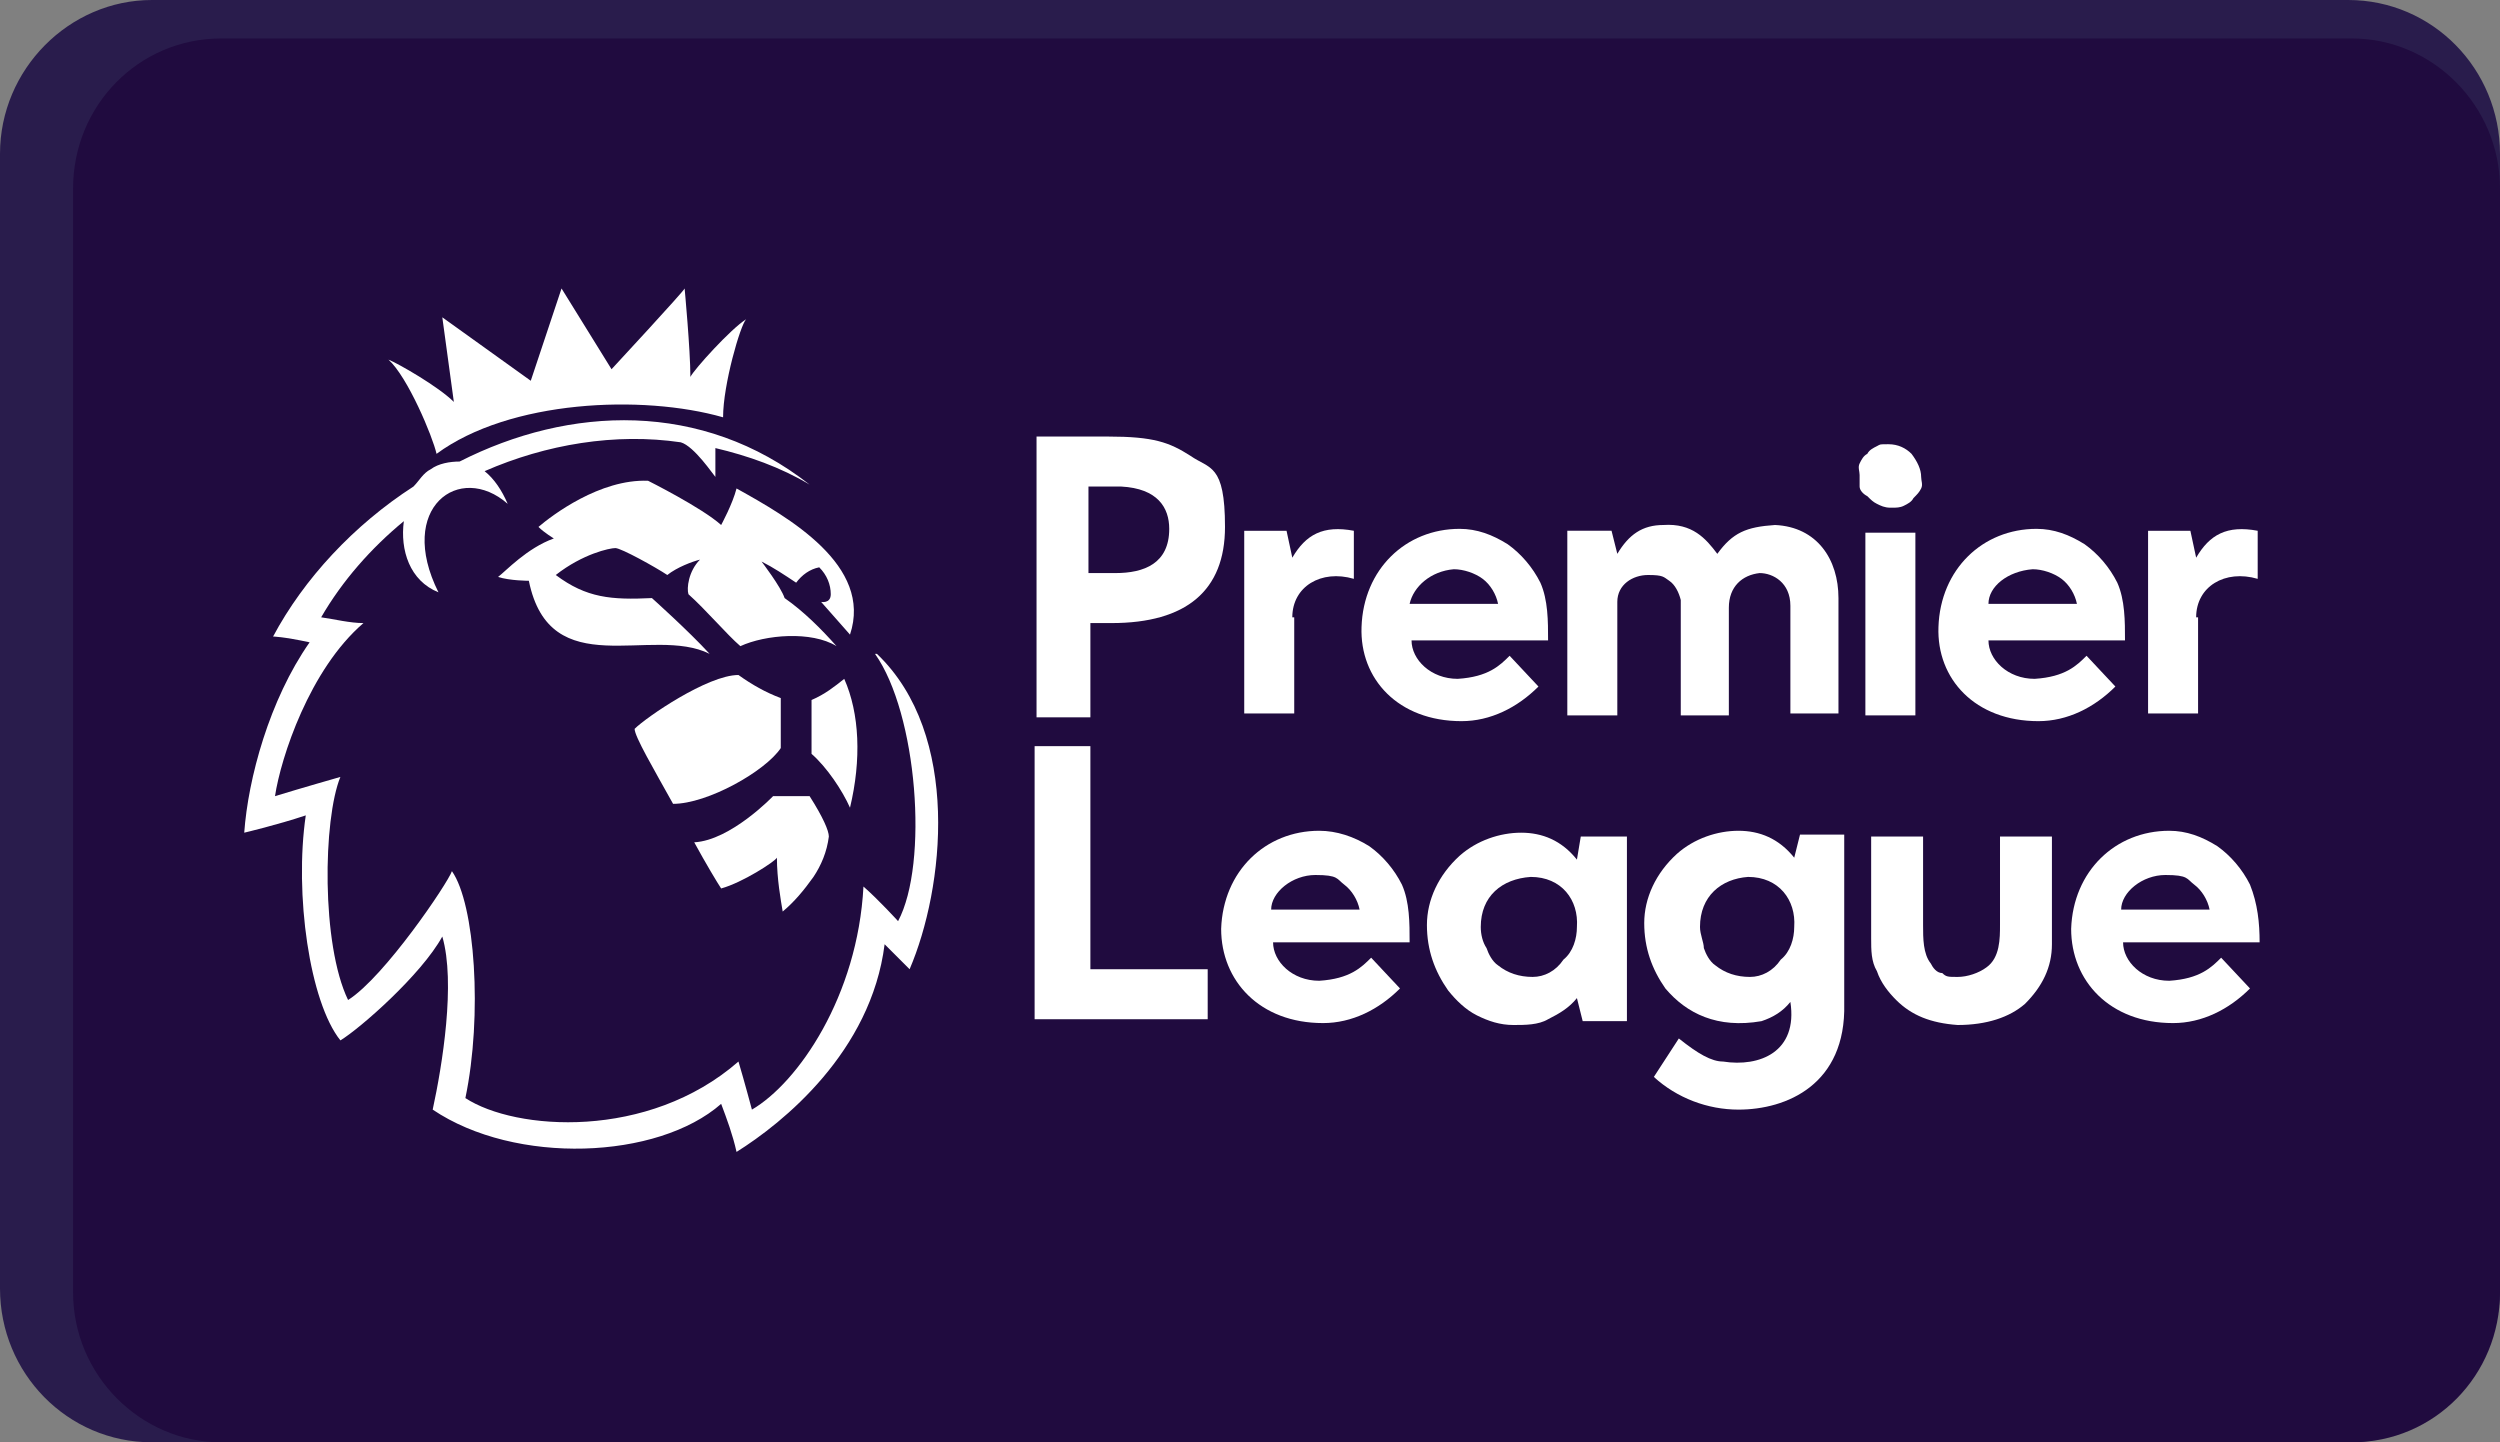 <?xml version="1.0" encoding="UTF-8"?>
<svg id="Layer_1" data-name="Layer 1" xmlns="http://www.w3.org/2000/svg" version="1.1" viewBox="0 0 130 75">
  <rect x="0" y="0" width="130" height="75" fill="#808080" stroke="none"/>
  <defs>
    <style>
      .cls-1 {
        fill: #291c4c;
      }

      .cls-1, .cls-2, .cls-3 {
        stroke-width: 0px;
      }

      .cls-2 {
        fill: #200b3f;
      }

      .cls-3 {
        fill: #fff;
      }
    </style>
  </defs>
  <g>
    <path class="cls-1" d="M7.9,75c-4.4,0-7.9-3.6-7.9-8V8C0,3.6,3.6,0,7.9,0h114.2c4.4,0,7.9,3.6,7.9,8v59c0,4.4-3.6,8-7.9,8,0,0-114.2,0-114.2,0Z"/>
    <path class="cls-2" d="M11.5,75c-4.2,0-7.7-3.5-7.7-7.8V9.8c0-4.3,3.4-7.8,7.7-7.8h110.8c4.2,0,7.7,3.5,7.7,7.8v57.4c0,4.3-3.4,7.8-7.7,7.8,0,0-110.8,0-110.8,0Z"/>
  </g>
  <g>
    <path class="cls-3" d="M45.5,34c2.2,3.1,2.8,10.9,1.2,13.9,0,0-1-1.1-1.8-1.8-.3,5.7-3.4,10.2-5.8,11.6,0,0-.4-1.5-.7-2.5-4.7,4.1-11.6,3.6-14.2,1.9.9-4.3.5-10.1-.7-11.8-.2.6-3.5,5.5-5.4,6.7-1.4-2.9-1.3-9.4-.4-11.6,0,0-2.1.6-3.4,1,.3-2,1.8-6.6,4.6-9-.7,0-1.5-.2-2.2-.3,1.1-1.9,2.6-3.6,4.3-5-.2,1.5.3,3.1,1.8,3.7-2.2-4.4,1.1-6.8,3.6-4.6-.3-.7-.7-1.3-1.2-1.7,3.2-1.4,6.8-2,10.2-1.5.7.2,1.7,1.7,1.8,1.8,0-.5,0-1,0-1.5,1.7.4,3.4,1,4.9,1.9-5.6-4.4-12.5-4.1-18.2-1.2-.5,0-1.1.1-1.5.4-.4.2-.6.6-.9.9-3.1,2-5.7,4.8-7.3,7.8,0,0,.5,0,1.9.3-2.1,3-3.2,7.1-3.4,9.9,0,0,1.7-.4,3.2-.9-.6,4.1.2,9.7,1.8,11.7,1-.6,4.2-3.4,5.3-5.4.7,2.4,0,6.7-.5,9,4.3,2.9,11.7,2.6,15-.3.3.8.6,1.6.8,2.5,2.4-1.5,7-5.2,7.7-10.8l1.3,1.3c1.8-4.2,2.7-12.2-1.7-16.4Z"/>
    <path class="cls-3" d="M22.7,23.6c3.8-2.8,10.7-3.1,14.9-1.9,0-1.7.9-4.8,1.2-5.1-.8.5-2.7,2.6-2.9,3,0-1.4-.3-4.6-.3-4.6,0,.1-3.8,4.2-3.8,4.2l-2.6-4.2-1.6,4.8-4.6-3.3.6,4.4c-.8-.8-2.9-2-3.4-2.2,1,.9,2.3,4,2.5,4.9Z"/>
    <path class="cls-3" d="M37.5,27.3c-1-.9-3.8-2.3-3.8-2.3-2.5-.1-5,1.8-5.7,2.4.3.3.8.6.8.6-1.4.5-2.5,1.7-2.9,2,.6.2,1.6.2,1.6.2,1.1,5.4,6.4,2.3,9.4,3.8-1.1-1.2-3-2.9-3-2.9-2.1.1-3.4,0-5-1.2,1.4-1.1,2.8-1.4,3.1-1.4s2.1,1,2.7,1.4c.5-.4,1.3-.7,1.7-.8-.6.6-.7,1.5-.6,1.8.9.8,2,2.1,2.7,2.7,1.3-.6,3.7-.8,5,0-.8-.9-1.7-1.8-2.7-2.5-.2-.6-1.2-1.9-1.2-1.9.6.3,1.2.7,1.8,1.1.3-.4.7-.7,1.2-.8.4.4.6.9.6,1.4s-.5.4-.5.4l1.5,1.7c1.2-3.6-3.2-6.1-5.9-7.6-.2.8-.8,1.9-.8,1.9Z"/>
    <path class="cls-3" d="M43.9,35.3c-.5.4-1,.8-1.7,1.1v2.8c.8.7,1.6,1.9,2,2.8.6-2.5.5-4.9-.3-6.7Z"/>
    <path class="cls-3" d="M40.4,44.6c0,1.1.2,2.2.3,2.8.6-.5,1.1-1.1,1.6-1.8.4-.6.7-1.3.8-2.1,0-.3-.3-1-1-2.1h-1.9s-2.2,2.3-4.1,2.4c.6,1.1,1.2,2.1,1.4,2.4,1.1-.3,2.8-1.4,2.9-1.6Z"/>
    <path class="cls-3" d="M40.6,38.9v-2.6c-.8-.3-1.5-.7-2.2-1.2-1.6,0-4.8,2.2-5.4,2.8,0,.4,1,2.1,2,3.9,1.8,0,4.8-1.7,5.6-2.9Z"/>
    <path class="cls-3" d="M56.6,32.4h1.2c3.9,0,5.9-1.7,5.9-5s-.8-3-1.8-3.7c-1.1-.7-1.9-1-4.3-1h-3.7v14.6h2.8v-4.9h-.1ZM56.6,25.3h1.7c1.9.1,2.5,1.1,2.5,2.2,0,1.8-1.3,2.3-2.8,2.3h-1.4v-4.5Z"/>
    <path class="cls-3" d="M67.2,32.1c0-1.6,1.5-2.5,3.2-2v-2.5c-1.6-.3-2.5.2-3.2,1.4l-.3-1.4h-2.2v9.5h2.6v-5Z"/>
    <path class="cls-3" d="M76,37.5c1.5,0,2.9-.7,4-1.8l-1.5-1.6c-.5.5-1.1,1.1-2.7,1.2-1.4,0-2.4-1-2.4-2h7.1c0-1,0-2.1-.4-3-.4-.8-1-1.5-1.7-2-.8-.5-1.6-.8-2.5-.8-2.8,0-5,2.1-5.1,5.1-.1,2.7,1.9,4.9,5.2,4.9ZM75.6,29.6c.5,0,1.1.2,1.5.5s.7.8.8,1.3h-4.6c.2-.9,1.1-1.7,2.3-1.8h0Z"/>
    <path class="cls-3" d="M84.1,31.3c0-.9.8-1.4,1.6-1.4s.8.1,1.1.3c.3.2.5.6.6,1v6h2.5v-5.6c0-1.1.7-1.7,1.6-1.8.7,0,1.6.5,1.6,1.7v5.6h2.5v-6c0-2-1.1-3.7-3.3-3.8-1.5.1-2.2.4-3,1.5-.6-.8-1.3-1.6-2.8-1.5-1.1,0-1.8.5-2.4,1.5l-.3-1.2h-2.3v9.6h2.6v-5.9Z"/>
    <path class="cls-3" d="M99.6,27.7h-2.6v9.5h2.6v-9.5Z"/>
    <path class="cls-3" d="M56.7,38.8h-2.9v14.2h9v-2.6h-6.1v-11.6Z"/>
    <path class="cls-3" d="M82,44.7c-.8-1-1.8-1.4-2.9-1.4s-2.3.4-3.2,1.2c-1.1,1-1.7,2.3-1.7,3.6s.4,2.4,1.1,3.4c.4.5.9,1,1.5,1.3s1.2.5,1.9.5c.6,0,1.3,0,1.8-.3.6-.3,1.1-.6,1.5-1.1l.3,1.2h2.3v-9.6h-2.4l-.2,1.2ZM79.7,50.8c-.7,0-1.3-.2-1.8-.6-.3-.2-.5-.6-.6-.9-.2-.3-.3-.7-.3-1.1,0-1.6,1.1-2.5,2.6-2.6,1.6,0,2.5,1.2,2.4,2.6,0,.6-.2,1.3-.7,1.7-.4.6-1,.9-1.6.9h0Z"/>
    <path class="cls-3" d="M104,48.1c0,.7,0,1.7-.7,2.2-.4.3-1,.5-1.5.5s-.6,0-.8-.2c-.3,0-.5-.3-.6-.5-.4-.5-.4-1.3-.4-2v-4.6h-2.7v5.3c0,.6,0,1.2.3,1.7.2.6.6,1.1,1,1.5.8.8,1.8,1.2,3.2,1.3,1.5,0,2.7-.4,3.5-1.1.9-.9,1.4-1.9,1.4-3.1v-5.6h-2.7v4.6Z"/>
    <path class="cls-3" d="M98.4,26.4c.2,0,.4,0,.6-.1s.4-.2.5-.4c.2-.2.3-.3.4-.5s0-.4,0-.6c0-.4-.2-.8-.5-1.2-.3-.3-.7-.5-1.2-.5s-.4,0-.6.1-.4.2-.5.4c-.2.1-.3.3-.4.5s0,.4,0,.6,0,.4,0,.6.2.4.4.5c.2.2.3.3.5.4s.4.2.7.2h0Z"/>
    <path class="cls-3" d="M114.2,32.1c0-1.6,1.5-2.5,3.2-2v-2.5c-1.6-.3-2.5.2-3.2,1.4l-.3-1.4h-2.2v9.5h2.6v-5h0Z"/>
    <path class="cls-3" d="M106,37.5c1.5,0,2.9-.7,4-1.8l-1.5-1.6c-.5.5-1.1,1.1-2.7,1.2-1.4,0-2.4-1-2.4-2h7.1c0-1,0-2.1-.4-3-.4-.8-1-1.5-1.7-2-.8-.5-1.6-.8-2.5-.8-2.8,0-5,2.1-5.1,5.1-.1,2.7,1.9,4.9,5.2,4.9ZM105.7,29.6c.5,0,1.1.2,1.5.5s.7.8.8,1.3h-4.6c0-.9,1-1.7,2.3-1.8Z"/>
    <path class="cls-3" d="M96,43.4h-2.4l-.3,1.2c-.8-1-1.8-1.4-2.9-1.4s-2.3.4-3.2,1.2c-1.1,1-1.7,2.3-1.7,3.6s.4,2.4,1.1,3.4c1.1,1.3,2.7,2.1,5,1.7.6-.2,1.1-.5,1.5-1,.4,2.6-1.6,3.4-3.5,3.1-.6,0-1.3-.4-2.3-1.2l-1.3,2c1.2,1.1,2.8,1.7,4.4,1.7,2.5,0,5.6-1.3,5.5-5.5v-8.8h0ZM91,50.8c-.7,0-1.3-.2-1.8-.6-.3-.2-.5-.6-.6-.9,0-.3-.2-.7-.2-1.1,0-1.6,1.1-2.5,2.5-2.6,1.6,0,2.5,1.2,2.4,2.6,0,.6-.2,1.3-.7,1.7-.4.6-1,.9-1.6.9h0Z"/>
    <path class="cls-3" d="M117,46c-.4-.8-1-1.5-1.7-2-.8-.5-1.6-.8-2.5-.8-2.8,0-5,2.1-5.1,5.1,0,2.7,2,4.9,5.3,4.9,1.5,0,2.9-.7,4-1.8l-1.5-1.6c-.5.5-1.1,1.1-2.7,1.2-1.4,0-2.4-1-2.4-2h7.1c0-1-.1-2-.5-3h0ZM110.3,47.3c0-.9,1.1-1.8,2.3-1.8s1.1.2,1.5.5.7.8.8,1.3h-4.6Z"/>
    <path class="cls-3" d="M68.6,43.2c-2.8,0-5,2.1-5.1,5.1,0,2.7,2,4.9,5.3,4.9,1.5,0,2.9-.7,4-1.8l-1.5-1.6c-.5.5-1.1,1.1-2.7,1.2-1.4,0-2.4-1-2.4-2h7.1c0-1,0-2.1-.4-3-.4-.8-1-1.5-1.7-2-.8-.5-1.7-.8-2.6-.8h0ZM66.1,47.3c0-.9,1.1-1.8,2.3-1.8s1.1.2,1.5.5.7.8.8,1.3h-4.6Z"/>
  </g>
</svg>
